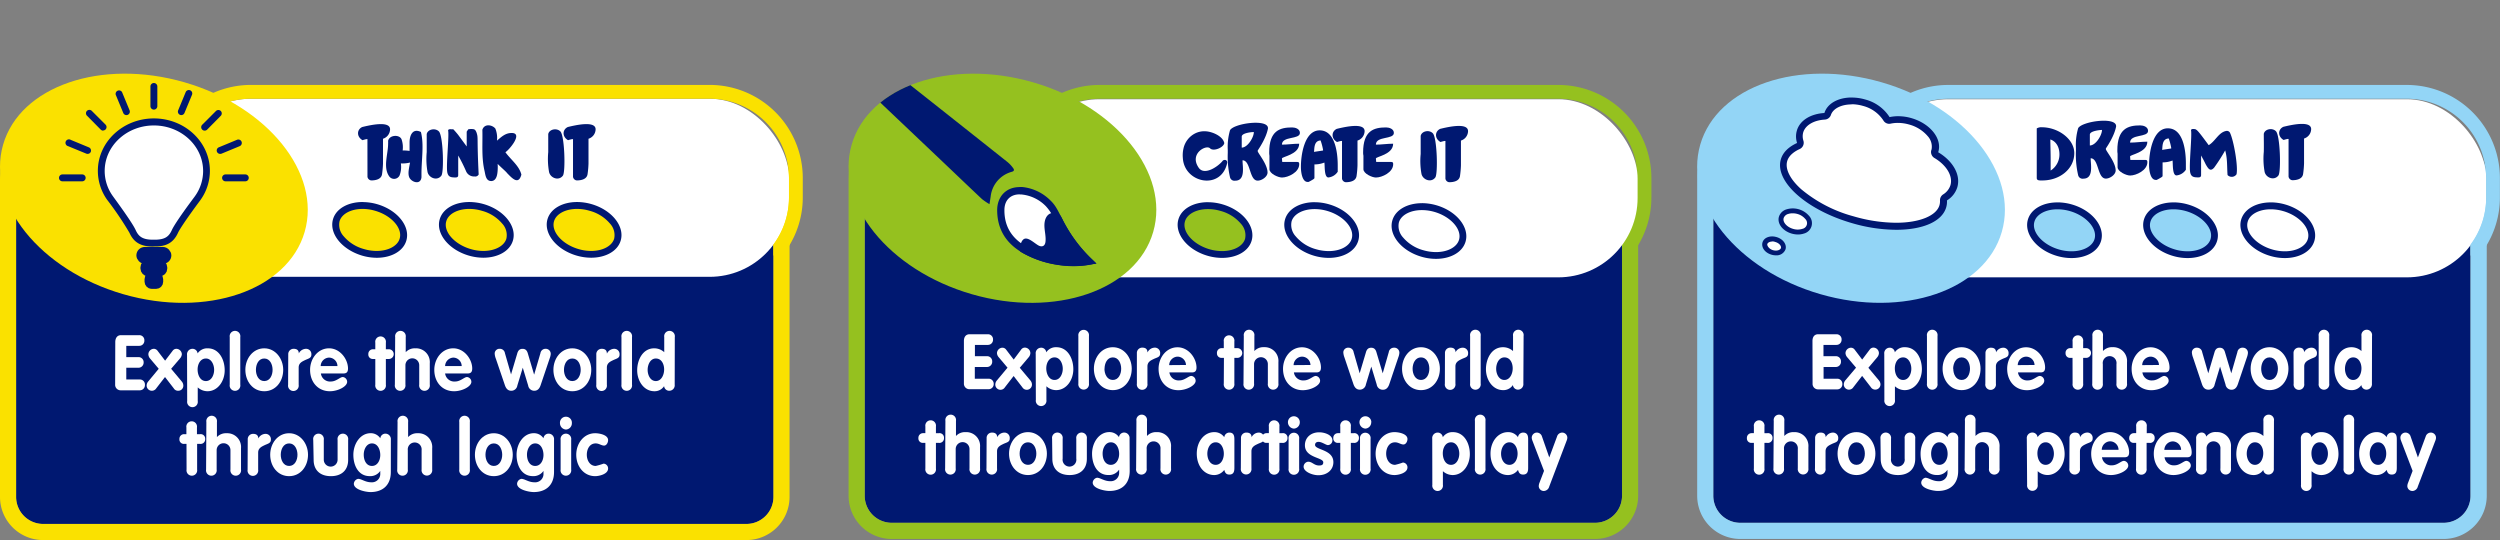 <svg xmlns="http://www.w3.org/2000/svg" xmlns:xlink="http://www.w3.org/1999/xlink" viewBox="0 0 724.55 156.52"><rect x="0" y="0" width="724.55" height="156.52" fill="#808080" stroke="none"/><defs><clipPath id="a" transform="translate(0 21.36)"><ellipse cx="290.54" cy="33.21" rx="31.96" ry="45.49" transform="translate(177.86 303.06) rotate(-73.86)" fill="none"/></clipPath></defs><path d="M216.34,22.69a7.85,7.85,0,0,1,7.82,7.84v92.12a7.84,7.84,0,0,1-7.84,7.84H12.51a7.84,7.84,0,0,1-7.84-7.84V30.48a7.78,7.78,0,0,1,7.78-7.79H216.34" transform="translate(0 21.36)" fill="#001871"/><path d="M216.34,22.69a7.85,7.85,0,0,1,7.82,7.84v92.12a7.84,7.84,0,0,1-7.84,7.84H12.51a7.84,7.84,0,0,1-7.84-7.84V30.48a7.78,7.78,0,0,1,7.78-7.79H216.34m0-4.67H12.51A12.5,12.5,0,0,0,0,30.52v92.14a12.51,12.51,0,0,0,12.51,12.5H216.32a12.51,12.51,0,0,0,12.51-12.51V30.53A12.51,12.51,0,0,0,216.32,18Z" transform="translate(0 21.36)" fill="#fae100"/><path d="M33.41,77.78c0-1.12.53-2,1.65-2h5.28a1.45,1.45,0,0,1,1.5,1.55,1.47,1.47,0,0,1-1.5,1.54H36.6v3.27h3.48a1.47,1.47,0,0,1,1.55,1.54,1.5,1.5,0,0,1-1.55,1.54H36.6v3.4h3.93A1.46,1.46,0,0,1,42,90.22a1.48,1.48,0,0,1-1.51,1.54H35a1.59,1.59,0,0,1-1.63-1.68Z" transform="translate(0 21.36)" fill="#fff"/><path d="M46,85.52l-2.59-3.07A2,2,0,0,1,43,81.29a1.63,1.63,0,0,1,1.57-1.56,1.36,1.36,0,0,1,1.13.62l2.15,2.82L50,80.35a1.36,1.36,0,0,1,1.13-.62,1.63,1.63,0,0,1,1.57,1.56,2,2,0,0,1-.47,1.16L49.6,85.52l3.1,3.71a1.86,1.86,0,0,1,.43,1.1,1.46,1.46,0,0,1-1.51,1.56,1.43,1.43,0,0,1-1.27-.71l-2.53-3.27-2.53,3.27a1.51,1.51,0,0,1-2.79-.85,1.86,1.86,0,0,1,.43-1.1Z" transform="translate(0 21.36)" fill="#fff"/><path d="M54.21,81.52a1.59,1.59,0,0,1,1.53-1.79,1.48,1.48,0,0,1,1.53,1.34,3.34,3.34,0,0,1,2.92-1.48c3.29,0,4.93,3.24,4.93,6.38s-2,6.06-5,6.06a4.24,4.24,0,0,1-2.81-1.12v3.94a1.55,1.55,0,1,1-3.06,0Zm5.47,7.56c1.59,0,2.38-1.75,2.38-3.25s-.79-3.29-2.38-3.29-2.41,1.62-2.41,3.18S58,89.08,59.68,89.08Z" transform="translate(0 21.36)" fill="#fff"/><path d="M66.58,76.33a1.55,1.55,0,1,1,3.06,0V90.11a1.55,1.55,0,1,1-3.06,0Z" transform="translate(0 21.36)" fill="#fff"/><path d="M82.08,85.83c0,3.36-2.19,6.2-5.49,6.2s-5.48-2.84-5.48-6.2,2.25-6.24,5.48-6.24S82.08,82.57,82.08,85.83Zm-7.91,0c0,1.55.76,3.25,2.42,3.25S79,87.38,79,85.83s-.74-3.29-2.42-3.29S74.17,84.29,74.17,85.83Z" transform="translate(0 21.36)" fill="#fff"/><path d="M83.54,81.34a1.54,1.54,0,0,1,1.57-1.61c.81,0,1.49.31,1.49,1.34h0a2.39,2.39,0,0,1,2.15-1.34,1.54,1.54,0,0,1,1.49,1.72c0,1-.92,1.12-1.83,1.56s-1.85.88-1.85,2.15v5a1.55,1.55,0,1,1-3.06,0Z" transform="translate(0 21.36)" fill="#fff"/><path d="M93,86.88a2.67,2.67,0,0,0,2.89,2.33c1.57,0,2.66-1.3,3.46-1.3a1.41,1.41,0,0,1,1.26,1.39c0,1.39-2.72,2.73-5,2.73-3.44,0-5.74-2.64-5.74-6.2,0-3.26,2.26-6.24,5.49-6.24s5.5,3.18,5.5,5.86c0,1-.4,1.43-1.34,1.43Zm4.8-2.14a2.48,2.48,0,0,0-2.44-2.46,2.51,2.51,0,0,0-2.42,2.46Z" transform="translate(0 21.36)" fill="#fff"/><path d="M108.77,82.68h-.68a1.28,1.28,0,0,1-1.34-1.41,1.34,1.34,0,0,1,1.34-1.41h.68V77.94a1.55,1.55,0,1,1,3.06,0v1.92h.87a1.41,1.41,0,1,1,0,2.82h-.87v7.43a1.55,1.55,0,1,1-3.06,0Z" transform="translate(0 21.36)" fill="#fff"/><path d="M114.53,76.33a1.55,1.55,0,1,1,3.06,0v4.38h0a3.55,3.55,0,0,1,2.79-1.12,4,4,0,0,1,4.18,4.34v6.18a1.55,1.55,0,1,1-3.06,0V84.49a2,2,0,1,0-4,0v5.62a1.55,1.55,0,1,1-3.06,0Z" transform="translate(0 21.36)" fill="#fff"/><path d="M129,86.88a2.68,2.68,0,0,0,2.89,2.33c1.58,0,2.66-1.3,3.47-1.3a1.4,1.4,0,0,1,1.25,1.39c0,1.39-2.72,2.73-5,2.73-3.45,0-5.74-2.64-5.74-6.2,0-3.26,2.25-6.24,5.48-6.24s5.51,3.18,5.51,5.86c0,1-.41,1.43-1.34,1.43Zm4.81-2.14a2.48,2.48,0,0,0-2.45-2.46A2.52,2.52,0,0,0,129,84.74Z" transform="translate(0 21.36)" fill="#fff"/><path d="M143.69,82.54a4.45,4.45,0,0,1-.32-1.52,1.39,1.39,0,0,1,1.53-1.29A1.47,1.47,0,0,1,146.34,81l1.77,6.15h0l1.78-6c.24-.88.66-1.41,1.56-1.41s1.31.53,1.55,1.41l1.78,6h.05L156.63,81a1.48,1.48,0,0,1,1.45-1.27,1.45,1.45,0,0,1,1.53,1.56,4.51,4.51,0,0,1-.3,1.21l-2.62,7.76c-.31.94-.85,1.63-1.84,1.63a1.77,1.77,0,0,1-1.77-1.49l-1.57-5.19h0l-1.58,5.19a1.76,1.76,0,0,1-1.76,1.49c-1,0-1.53-.69-1.85-1.63Z" transform="translate(0 21.36)" fill="#fff"/><path d="M171.36,85.83c0,3.36-2.19,6.2-5.49,6.2s-5.48-2.84-5.48-6.2,2.25-6.24,5.48-6.24S171.36,82.57,171.36,85.83Zm-7.91,0c0,1.55.77,3.25,2.42,3.25s2.43-1.7,2.43-3.25-.75-3.29-2.43-3.29S163.45,84.29,163.45,85.83Z" transform="translate(0 21.36)" fill="#fff"/><path d="M172.82,81.34a1.54,1.54,0,0,1,1.58-1.61c.8,0,1.48.31,1.48,1.34h.05a2.38,2.38,0,0,1,2.14-1.34,1.54,1.54,0,0,1,1.49,1.72c0,1-.91,1.12-1.83,1.56s-1.85.88-1.85,2.15v5a1.55,1.55,0,1,1-3.06,0Z" transform="translate(0 21.36)" fill="#fff"/><path d="M180.11,76.33a1.55,1.55,0,1,1,3.06,0V90.11a1.55,1.55,0,1,1-3.06,0Z" transform="translate(0 21.36)" fill="#fff"/><path d="M195.54,90.11A1.58,1.58,0,0,1,194,91.89a1.48,1.48,0,0,1-1.53-1.34,3.26,3.26,0,0,1-2.8,1.48c-3.09,0-5-3-5-6.06s1.64-6.38,4.93-6.38a4.3,4.3,0,0,1,2.91,1.12V76.33a1.55,1.55,0,1,1,3.06,0Zm-5.46-7.57c-1.59,0-2.38,1.77-2.38,3.29s.79,3.25,2.38,3.25,2.4-1.79,2.4-3.36S191.72,82.54,190.08,82.54Z" transform="translate(0 21.36)" fill="#fff"/><path d="M54.05,107.29h-.68A1.28,1.28,0,0,1,52,105.88a1.34,1.34,0,0,1,1.34-1.41h.68v-1.93a1.55,1.55,0,1,1,3.06,0v1.93H58a1.31,1.31,0,0,1,1.47,1.41A1.33,1.33,0,0,1,58,107.29h-.87v7.42a1.55,1.55,0,1,1-3.06,0Z" transform="translate(0 21.36)" fill="#fff"/><path d="M59.81,100.93a1.55,1.55,0,1,1,3.06,0v4.39h0a3.55,3.55,0,0,1,2.79-1.12,4,4,0,0,1,4.19,4.34v6.17a1.55,1.55,0,1,1-3.06,0V109.1a2,2,0,1,0-4,0v5.61a1.55,1.55,0,1,1-3.06,0Z" transform="translate(0 21.36)" fill="#fff"/><path d="M71.8,106a1.54,1.54,0,0,1,1.57-1.62c.81,0,1.49.32,1.49,1.35h0a2.4,2.4,0,0,1,2.15-1.35,1.54,1.54,0,0,1,1.49,1.73c0,1-.92,1.12-1.83,1.56s-1.85.88-1.85,2.15v4.94a1.55,1.55,0,1,1-3.06,0Z" transform="translate(0 21.36)" fill="#fff"/><path d="M89.27,110.44c0,3.36-2.19,6.2-5.48,6.2s-5.48-2.84-5.48-6.2,2.25-6.24,5.48-6.24S89.27,107.18,89.27,110.44Zm-7.9,0c0,1.54.76,3.24,2.42,3.24s2.42-1.7,2.42-3.24-.74-3.29-2.42-3.29S81.37,108.9,81.37,110.44Z" transform="translate(0 21.36)" fill="#fff"/><path d="M90.78,106.12a1.55,1.55,0,1,1,3.06,0v5.75a2,2,0,1,0,4,0v-5.75a1.55,1.55,0,1,1,3.06,0v5.82c0,2.86-1.8,4.7-5,4.7s-5-1.84-5-4.7Z" transform="translate(0 21.36)" fill="#fff"/><path d="M113.27,115.43c0,3.87-2.41,5.82-5.89,5.82-1.26,0-4.83-.65-4.83-2.42a1.55,1.55,0,0,1,1.24-1.41c1,0,2.06,1,3.82,1a2.42,2.42,0,0,0,2.6-2.55v-.76h0a3.44,3.44,0,0,1-3.08,1.52c-3.21,0-4.72-3-4.72-6.18s2-6.26,5-6.26a3.29,3.29,0,0,1,2.81,1.48,1.49,1.49,0,0,1,1.53-1.35,1.6,1.6,0,0,1,1.53,1.79Zm-5.47-8.28c-1.59,0-2.38,1.75-2.38,3.25,0,1.72.79,3.28,2.38,3.28s2.41-1.61,2.41-3.17S109.48,107.15,107.8,107.15Z" transform="translate(0 21.36)" fill="#fff"/><path d="M115.22,100.93a1.55,1.55,0,1,1,3.06,0v4.39h0a3.55,3.55,0,0,1,2.79-1.12,4,4,0,0,1,4.19,4.34v6.17a1.55,1.55,0,1,1-3.07,0V109.1a2,2,0,0,0-2-2.22,2,2,0,0,0-2,2.22v5.61a1.55,1.55,0,1,1-3.06,0Z" transform="translate(0 21.36)" fill="#fff"/><path d="M133.11,100.93a1.55,1.55,0,1,1,3.06,0v13.78a1.55,1.55,0,1,1-3.06,0Z" transform="translate(0 21.36)" fill="#fff"/><path d="M148.61,110.44c0,3.36-2.19,6.2-5.49,6.2s-5.48-2.84-5.48-6.2,2.25-6.24,5.48-6.24S148.61,107.18,148.61,110.44Zm-7.91,0c0,1.54.77,3.24,2.42,3.24s2.43-1.7,2.43-3.24-.75-3.29-2.43-3.29S140.7,108.9,140.7,110.44Z" transform="translate(0 21.36)" fill="#fff"/><path d="M160.57,115.43c0,3.87-2.4,5.82-5.88,5.82-1.26,0-4.83-.65-4.83-2.42a1.55,1.55,0,0,1,1.23-1.41c1,0,2.07,1,3.83,1a2.41,2.41,0,0,0,2.59-2.55v-.76h0a3.46,3.46,0,0,1-3.08,1.52c-3.21,0-4.72-3-4.72-6.18s2-6.26,5-6.26a3.26,3.26,0,0,1,2.8,1.48,1.49,1.49,0,0,1,1.53-1.35,1.59,1.59,0,0,1,1.53,1.79Zm-5.46-8.28c-1.59,0-2.38,1.75-2.38,3.25,0,1.72.79,3.28,2.38,3.28s2.4-1.61,2.4-3.17S156.79,107.15,155.11,107.15Z" transform="translate(0 21.36)" fill="#fff"/><path d="M165.74,101.27a1.81,1.81,0,0,1-1.73,1.86,1.85,1.85,0,0,1-1.72-1.86,1.73,1.73,0,1,1,3.45,0Zm-3.26,4.85a1.55,1.55,0,1,1,3.06,0v8.59a1.55,1.55,0,1,1-3.06,0Z" transform="translate(0 21.36)" fill="#fff"/><path d="M175.07,107.78c-.77,0-1.45-.63-2.43-.63-1.74,0-2.57,1.64-2.57,3.29s.92,3.24,2.57,3.24a16.06,16.06,0,0,0,2.28-.67,1.39,1.39,0,0,1,1.32,1.41c0,1.66-2.64,2.22-3.75,2.22-3.29,0-5.48-2.84-5.48-6.2s2.25-6.24,5.48-6.24c1.22,0,3.75.47,3.75,2C176.24,106.91,175.79,107.78,175.07,107.78Z" transform="translate(0 21.36)" fill="#fff"/><rect x="49.74" y="28.61" width="178.93" height="51.62" rx="23.01" fill="#fff"/><path d="M205.66,7.25a23.08,23.08,0,0,1,23,23v5.6a22.91,22.91,0,0,1-4.51,13.64v3.19l2.58.17,1.3-1.92a26.79,26.79,0,0,0,4.63-15.08v-5.6a27,27,0,0,0-27-27H72.75a27,27,0,0,0-27,27v9.31l4-9.31a23.07,23.07,0,0,1,23-23H205.66" transform="translate(0 21.36)" fill="#fae100"/><ellipse cx="44.6" cy="33.21" rx="31.96" ry="45.49" transform="translate(0.3 88.17) rotate(-73.86)" fill="#fae100"/><rect x="40.76" y="72.81" width="7.67" height="2.41" rx="1.21" fill="#fff" stroke="#001871" stroke-miterlimit="10" stroke-width="2.47"/><rect x="41.94" y="76.45" width="5.3" height="2.41" rx="1.01" fill="#fff" stroke="#001871" stroke-miterlimit="10" stroke-width="2.47"/><rect x="43.13" y="80.08" width="2.93" height="2.41" rx="0.82" fill="#fff" stroke="#001871" stroke-miterlimit="10" stroke-width="2.47"/><path d="M59.84,28.19C59.84,20.34,53,14,44.6,14S29.35,20.34,29.35,28.19a13.48,13.48,0,0,0,2.57,7.89h0v0l.07.09c.68.93,5.43,7.38,6.41,9.52C39.46,48,41,49.1,44.29,49.1h.49c3.24,0,4.84-1.05,5.9-3.35s6.55-9.59,6.55-9.59h0A13.54,13.54,0,0,0,59.84,28.19Z" transform="translate(0 21.36)" fill="#fff"/><path d="M44.29,50.09c-3.49,0-5.52-1.19-6.78-4a94.43,94.43,0,0,0-6.3-9.34l-.1-.12a14.47,14.47,0,0,1-2.75-8.47c0-8.38,7.28-15.2,16.24-15.2s16.23,6.82,16.23,15.2a14.48,14.48,0,0,1-2.71,8.41,1.3,1.3,0,0,1-.1.15c-1.5,2-5.6,7.6-6.44,9.41-1.28,2.78-3.3,4-6.81,3.93ZM32.74,35.53c1,1.38,5.57,7.58,6.57,9.77.81,1.78,1.88,2.81,5,2.81h.49c3.15,0,4.18-1,5-2.78,1-2.22,5.77-8.58,6.56-9.63a.83.83,0,0,1,.08-.12,12.53,12.53,0,0,0,2.43-7.39C58.85,20.9,52.46,15,44.6,15S30.34,20.9,30.34,28.19a12.47,12.47,0,0,0,2.38,7.31Z" transform="translate(0 21.36)" fill="#001871"/><line x1="71.09" y1="51.56" x2="65.37" y2="51.56" fill="#fff"/><path d="M71.09,31.19H65.37a1,1,0,0,1,0-2h5.72a1,1,0,0,1,0,2Z" transform="translate(0 21.36)" fill="#001871"/><line x1="23.82" y1="51.56" x2="18.1" y2="51.56" fill="#fff"/><path d="M23.82,31.19H18.1a1,1,0,1,1,0-2h5.72a1,1,0,0,1,0,2Z" transform="translate(0 21.36)" fill="#001871"/><line x1="69.08" y1="41.42" x2="63.79" y2="43.61" fill="#fff"/><path d="M63.79,23.24a1,1,0,0,1-.91-.61,1,1,0,0,1,.53-1.29l5.29-2.19A1,1,0,0,1,69.46,21l-5.29,2.19A1,1,0,0,1,63.79,23.24Z" transform="translate(0 21.36)" fill="#001871"/><line x1="63.33" y1="32.82" x2="59.29" y2="36.87" fill="#fff"/><path d="M59.29,16.5a1,1,0,0,1-.7-1.69l4-4a1,1,0,0,1,1.4,0,1,1,0,0,1,0,1.39l-4,4.05A1,1,0,0,1,59.29,16.5Z" transform="translate(0 21.36)" fill="#001871"/><line x1="54.74" y1="27.08" x2="52.55" y2="32.37" fill="#fff"/><path d="M52.55,12a1,1,0,0,1-.38-.08,1,1,0,0,1-.54-1.29l2.19-5.29a1,1,0,0,1,1.3-.53,1,1,0,0,1,.53,1.29l-2.19,5.29A1,1,0,0,1,52.55,12Z" transform="translate(0 21.36)" fill="#001871"/><line x1="44.6" y1="25.06" x2="44.6" y2="30.78" fill="#fff"/><path d="M44.6,10.41a1,1,0,0,1-1-1V3.7a1,1,0,1,1,2,0V9.42A1,1,0,0,1,44.6,10.41Z" transform="translate(0 21.36)" fill="#001871"/><line x1="34.45" y1="27.08" x2="36.64" y2="32.37" fill="#fff"/><path d="M36.65,12a1,1,0,0,1-.92-.61L33.54,6.1a1,1,0,0,1,1.83-.76l2.19,5.29A1,1,0,0,1,36.65,12Z" transform="translate(0 21.36)" fill="#001871"/><line x1="25.86" y1="32.82" x2="29.9" y2="36.87" fill="#fff"/><path d="M29.9,16.5a1,1,0,0,1-.7-.29l-4-4.05a1,1,0,0,1,0-1.39,1,1,0,0,1,1.4,0l4,4a1,1,0,0,1-.7,1.69Z" transform="translate(0 21.36)" fill="#001871"/><line x1="20.11" y1="41.42" x2="25.4" y2="43.61" fill="#fff"/><path d="M25.4,23.24a1,1,0,0,1-.38-.07L19.74,21a1,1,0,1,1,.75-1.83l5.29,2.19a1,1,0,0,1,.53,1.29A1,1,0,0,1,25.4,23.24Z" transform="translate(0 21.36)" fill="#001871"/><path d="M140.07,52.36a14.48,14.48,0,0,1-3.93-.57c-5.32-1.55-8.81-5.72-7.77-9.31.75-2.6,3.74-4.28,7.62-4.28a14.46,14.46,0,0,1,3.92.57c5.33,1.55,8.82,5.72,7.78,9.31C146.94,50.68,144,52.36,140.07,52.36Z" transform="translate(0 21.36)" fill="#fae100"/><path d="M136,39.19h0a12.93,12.93,0,0,1,3.66.54,11.63,11.63,0,0,1,5.87,3.69,4.88,4.88,0,0,1,1.23,4.38c-.62,2.13-3.3,3.57-6.67,3.57a12.91,12.91,0,0,1-3.65-.54c-4.72-1.36-8-5.06-7.1-8.07.61-2.13,3.29-3.57,6.66-3.57m0-2c-4.18,0-7.66,1.89-8.56,5-1.2,4.12,2.59,8.83,8.45,10.53a15.29,15.29,0,0,0,4.2.61c4.18,0,7.67-1.89,8.57-5,1.19-4.12-2.59-8.83-8.45-10.53a15.36,15.36,0,0,0-4.21-.61Z" transform="translate(0 21.36)" fill="#001871"/><path d="M171.33,52.36a14.48,14.48,0,0,1-3.93-.57c-5.32-1.55-8.81-5.72-7.78-9.31.76-2.6,3.75-4.28,7.62-4.28a14.48,14.48,0,0,1,3.93.57c5.32,1.55,8.81,5.72,7.78,9.31C178.19,50.68,175.2,52.36,171.33,52.36Z" transform="translate(0 21.36)" fill="#fae100"/><path d="M167.24,39.19h0a12.91,12.91,0,0,1,3.65.54,11.62,11.62,0,0,1,5.88,3.69A4.91,4.91,0,0,1,178,47.8c-.62,2.13-3.3,3.57-6.67,3.57a12.86,12.86,0,0,1-3.65-.54c-4.72-1.36-8-5.06-7.11-8.07.62-2.13,3.3-3.57,6.67-3.57m0-2c-4.18,0-7.67,1.89-8.57,5-1.19,4.12,2.6,8.83,8.46,10.53a15.29,15.29,0,0,0,4.2.61c4.18,0,7.67-1.89,8.57-5,1.19-4.12-2.6-8.83-8.46-10.53a15.29,15.29,0,0,0-4.2-.61Z" transform="translate(0 21.36)" fill="#001871"/><path d="M109.16,52.36a14.46,14.46,0,0,1-3.92-.57c-5.33-1.55-8.82-5.72-7.78-9.31.75-2.6,3.74-4.28,7.62-4.28a14.46,14.46,0,0,1,3.92.57,12.74,12.74,0,0,1,6.38,4,5.82,5.82,0,0,1,1.4,5.28C116,50.68,113,52.36,109.16,52.36Z" transform="translate(0 21.36)" fill="#fae100"/><path d="M105.08,39.19h0a12.91,12.91,0,0,1,3.65.54c4.72,1.36,8,5.06,7.1,8.07-.62,2.13-3.3,3.57-6.67,3.57a12.91,12.91,0,0,1-3.65-.54,11.71,11.71,0,0,1-5.88-3.69,4.9,4.9,0,0,1-1.22-4.38c.62-2.13,3.3-3.57,6.67-3.57m0-2c-4.18,0-7.67,1.89-8.57,5C95.32,46.33,99.1,51,105,52.74a15.29,15.29,0,0,0,4.2.61c4.18,0,7.67-1.89,8.57-5,1.19-4.12-2.59-8.83-8.45-10.53a15.29,15.29,0,0,0-4.2-.61Z" transform="translate(0 21.36)" fill="#001871"/><path d="M106.49,19.12c.12-.21-.13-.25-1.43.15-1.74-1-1.68-3.08-.07-3.82,2.17-.52,8.06-1.9,8.06.67A2.92,2.92,0,0,1,111,18.85c0,1.09,0,6.1,0,7.18a29.19,29.19,0,0,1-.27,3.06c-.2,1.5-1.83,1.84-3.15,1.84a1.24,1.24,0,0,1-1.08-1.05Z" transform="translate(0 21.36)" fill="#001871"/><path d="M118.6,30c-.47-1.18,0-2.82.24-4.25a9.22,9.22,0,0,1-2.66.25,6.91,6.91,0,0,1-.36,3.44,1.75,1.75,0,0,1-3,.34c-1.88-2.6-.34-6.47-.34-9.46a5.91,5.91,0,0,0,0-.85c.35-1.73,3.26-1.93,3.89-.47a7,7,0,0,1,.33,3.24,13.48,13.48,0,0,1,2,.14c0-.79,0-1.62,0-2.49,0-1.79.76-4.23,3.29-3,.94,3.71.16,7.87.16,12.21V30C121.93,32.38,119.18,31.44,118.6,30Z" transform="translate(0 21.36)" fill="#001871"/><path d="M127.19,16.72c1.25,1.21,1.54,11.72.73,12.82-1.18,1.61-3.57.72-4-1a21.28,21.28,0,0,1-.25-5.8c0-1.74,0-3.51,0-5.23C123.94,16.12,126.09,15.63,127.19,16.72Z" transform="translate(0 21.36)" fill="#001871"/><path d="M129.87,16.43c.09-.44.72-.33.94-.33l.54,0c.06,0,1.12,1.21,1.45,1.65l2.46,3.34V16.79l.45-.67a4.32,4.32,0,0,1,.74-.09c1.05,0,1.27.09,1.65,1,.58,1.77.07,1,.63,12.17a1.1,1.1,0,0,1-1.19.58,2.49,2.49,0,0,1-2.41-1.39,45.26,45.26,0,0,0-2.33-4.67v5.68c0,.65-.49.67-.85.67-1.3,0-2.12-.13-2.35-1.68C129.31,26,130.21,17.93,129.87,16.43Z" transform="translate(0 21.36)" fill="#001871"/><path d="M143.56,15.9a7.13,7.13,0,0,1,.47,3.51l.36-.32c1.07-.91,2.21-1.9,3.82-1.9h.27c3,.18-.74,4.72-2,5.57,1.52,2.13,4,3.9,4.63,6.49-.83,3.13-2.73,1-4-.29a4.93,4.93,0,0,1-.33-.38c-.72-.74-1.55-1.43-2.55-2.44a14.37,14.37,0,0,1,0,1.86c-.07,1.09-.27,3-1.77,3.11h-.09c-1.59,0-1.68-1.82-1.94-2.93-.92-3.92-.52-7.81-.63-11.93C140.38,14.4,142.64,14.78,143.56,15.9Z" transform="translate(0 21.36)" fill="#001871"/><path d="M162.4,16.72c1.25,1.21,1.54,11.72.74,12.82-1.19,1.61-3.58.72-4-1a21.28,21.28,0,0,1-.25-5.8c0-1.74,0-3.51,0-5.23C159.15,16.12,161.3,15.63,162.4,16.72Z" transform="translate(0 21.36)" fill="#001871"/><path d="M166.07,19.12c.11-.21-.14-.25-1.44.15-1.74-1-1.67-3.08-.06-3.82,2.17-.52,8.05-1.9,8.05.67a2.92,2.92,0,0,1-2.06,2.73c0,1.09,0,6.1,0,7.18a26.73,26.73,0,0,1-.27,3.06c-.2,1.5-1.83,1.84-3.15,1.84a1.23,1.23,0,0,1-1.07-1.05Z" transform="translate(0 21.36)" fill="#001871"/><path d="M462.28,22.36a7.85,7.85,0,0,1,7.82,7.84v92.13a7.84,7.84,0,0,1-7.84,7.83H258.45a7.84,7.84,0,0,1-7.84-7.83V30.16a7.79,7.79,0,0,1,7.78-7.8H462.28" transform="translate(0 21.36)" fill="#001871"/><path d="M462.28,22.36a7.85,7.85,0,0,1,7.82,7.84v92.13a7.84,7.84,0,0,1-7.84,7.83H258.45a7.84,7.84,0,0,1-7.84-7.83V30.16a7.79,7.79,0,0,1,7.78-7.8H462.28m0-4.67H258.45A12.51,12.51,0,0,0,245.94,30.2v92.13a12.51,12.51,0,0,0,12.51,12.51H462.26a12.51,12.51,0,0,0,12.51-12.51V30.2a12.51,12.51,0,0,0-12.51-12.51Z" transform="translate(0 21.36)" fill="#95c11f"/><path d="M279.36,77.46c0-1.12.53-1.95,1.66-1.95h5.27a1.46,1.46,0,0,1,1.51,1.55,1.48,1.48,0,0,1-1.51,1.54h-3.74v3.27H286a1.48,1.48,0,0,1,1.56,1.54A1.51,1.51,0,0,1,286,85h-3.48v3.4h3.93A1.46,1.46,0,0,1,288,89.9a1.48,1.48,0,0,1-1.51,1.54H281a1.59,1.59,0,0,1-1.64-1.68Z" transform="translate(0 21.36)" fill="#fff"/><path d="M292,85.2l-2.59-3.07a2,2,0,0,1-.47-1.16,1.63,1.63,0,0,1,1.58-1.56,1.36,1.36,0,0,1,1.12.62l2.15,2.82L295.92,80a1.33,1.33,0,0,1,1.12-.62A1.63,1.63,0,0,1,298.62,81a2,2,0,0,1-.47,1.16l-2.6,3.07,3.11,3.71a1.92,1.92,0,0,1,.42,1.1,1.5,1.5,0,0,1-2.78.85l-2.53-3.27-2.53,3.27a1.5,1.5,0,0,1-2.78-.85,1.92,1.92,0,0,1,.42-1.1Z" transform="translate(0 21.36)" fill="#fff"/><path d="M300.17,81.2a1.59,1.59,0,0,1,1.53-1.79,1.48,1.48,0,0,1,1.53,1.34,3.32,3.32,0,0,1,2.91-1.48c3.29,0,4.93,3.24,4.93,6.38s-2,6.06-5,6.06a4.22,4.22,0,0,1-2.8-1.12v3.94a1.55,1.55,0,1,1-3.06,0Zm5.46,7.56c1.59,0,2.38-1.75,2.38-3.25s-.79-3.29-2.38-3.29-2.4,1.61-2.4,3.18S304,88.76,305.63,88.76Z" transform="translate(0 21.36)" fill="#fff"/><path d="M312.53,76a1.55,1.55,0,1,1,3.07,0V89.79a1.55,1.55,0,1,1-3.07,0Z" transform="translate(0 21.36)" fill="#fff"/><path d="M328,85.51c0,3.36-2.19,6.2-5.48,6.2s-5.49-2.84-5.49-6.2,2.25-6.24,5.49-6.24S328,82.25,328,85.51Zm-7.91,0c0,1.55.77,3.25,2.43,3.25s2.42-1.7,2.42-3.25-.75-3.29-2.42-3.29S320.12,84,320.12,85.51Z" transform="translate(0 21.36)" fill="#fff"/><path d="M329.49,81a1.54,1.54,0,0,1,1.58-1.61c.8,0,1.48.31,1.48,1.34h.05a2.38,2.38,0,0,1,2.14-1.34,1.53,1.53,0,0,1,1.49,1.72c0,1.05-.91,1.12-1.83,1.56s-1.85.88-1.85,2.15v5a1.55,1.55,0,1,1-3.06,0Z" transform="translate(0 21.36)" fill="#fff"/><path d="M338.91,86.56a2.68,2.68,0,0,0,2.89,2.33c1.58,0,2.66-1.3,3.47-1.3A1.4,1.4,0,0,1,346.52,89c0,1.39-2.72,2.73-5,2.73-3.45,0-5.74-2.64-5.74-6.2,0-3.26,2.25-6.24,5.48-6.24s5.51,3.18,5.51,5.86c0,1-.41,1.43-1.34,1.43Zm4.81-2.14A2.48,2.48,0,0,0,341.27,82a2.52,2.52,0,0,0-2.42,2.46Z" transform="translate(0 21.36)" fill="#fff"/><path d="M354.72,82.36H354A1.28,1.28,0,0,1,352.7,81,1.34,1.34,0,0,1,354,79.54h.68V77.62a1.55,1.55,0,1,1,3.06,0v1.92h.88a1.41,1.41,0,1,1,0,2.82h-.88v7.43a1.55,1.55,0,1,1-3.06,0Z" transform="translate(0 21.36)" fill="#fff"/><path d="M360.48,76a1.55,1.55,0,1,1,3.06,0v4.38h0a3.52,3.52,0,0,1,2.78-1.12,4,4,0,0,1,4.19,4.34v6.18a1.55,1.55,0,1,1-3.06,0V84.17a2,2,0,1,0-4,0v5.62a1.55,1.55,0,1,1-3.06,0Z" transform="translate(0 21.36)" fill="#fff"/><path d="M375,86.56a2.67,2.67,0,0,0,2.89,2.33c1.57,0,2.65-1.3,3.46-1.3A1.41,1.41,0,0,1,382.59,89c0,1.39-2.72,2.73-5,2.73-3.44,0-5.74-2.64-5.74-6.2,0-3.26,2.26-6.24,5.49-6.24s5.5,3.18,5.5,5.86c0,1-.4,1.43-1.34,1.43Zm4.8-2.14A2.48,2.48,0,0,0,377.34,82a2.53,2.53,0,0,0-2.43,2.46Z" transform="translate(0 21.36)" fill="#fff"/><path d="M389.64,82.22a4.7,4.7,0,0,1-.32-1.52,1.4,1.4,0,0,1,1.53-1.29,1.48,1.48,0,0,1,1.45,1.27l1.76,6.15h0l1.79-6c.23-.88.66-1.41,1.55-1.41s1.32.53,1.55,1.41l1.79,6h0l1.76-6.15A1.48,1.48,0,0,1,404,79.41,1.45,1.45,0,0,1,405.56,81a4.51,4.51,0,0,1-.3,1.21l-2.61,7.76c-.32.94-.85,1.63-1.85,1.63A1.77,1.77,0,0,1,399,90.08l-1.57-5.19h0l-1.57,5.19a1.77,1.77,0,0,1-1.77,1.49c-1,0-1.53-.69-1.85-1.63Z" transform="translate(0 21.36)" fill="#fff"/><path d="M417.31,85.51c0,3.36-2.19,6.2-5.48,6.2s-5.49-2.84-5.49-6.2,2.26-6.24,5.49-6.24S417.31,82.25,417.31,85.51Zm-7.91,0c0,1.55.77,3.25,2.43,3.25s2.42-1.7,2.42-3.25-.74-3.29-2.42-3.29S409.4,84,409.4,85.51Z" transform="translate(0 21.36)" fill="#fff"/><path d="M418.78,81a1.53,1.53,0,0,1,1.57-1.61c.81,0,1.49.31,1.49,1.34h0A2.38,2.38,0,0,1,424,79.41a1.53,1.53,0,0,1,1.48,1.72c0,1.05-.91,1.12-1.82,1.56s-1.85.88-1.85,2.15v5a1.55,1.55,0,1,1-3.06,0Z" transform="translate(0 21.36)" fill="#fff"/><path d="M426.07,76a1.55,1.55,0,1,1,3.06,0V89.79a1.55,1.55,0,1,1-3.06,0Z" transform="translate(0 21.36)" fill="#fff"/><path d="M441.5,89.79A1.59,1.59,0,0,1,440,91.57a1.48,1.48,0,0,1-1.53-1.34,3.29,3.29,0,0,1-2.81,1.48c-3.08,0-5-3-5-6.06s1.64-6.38,4.93-6.38a4.31,4.31,0,0,1,2.92,1.12V76a1.55,1.55,0,1,1,3.06,0ZM436,82.22c-1.59,0-2.38,1.77-2.38,3.29s.79,3.25,2.38,3.25,2.41-1.79,2.41-3.36S437.67,82.22,436,82.22Z" transform="translate(0 21.36)" fill="#fff"/><path d="M268.19,107h-.68a1.28,1.28,0,0,1-1.34-1.41,1.34,1.34,0,0,1,1.34-1.41h.68v-1.93a1.55,1.55,0,1,1,3.06,0v1.93h.87a1.31,1.31,0,0,1,1.47,1.41,1.33,1.33,0,0,1-1.47,1.41h-.87v7.42a1.55,1.55,0,1,1-3.06,0Z" transform="translate(0 21.36)" fill="#fff"/><path d="M274,100.61a1.55,1.55,0,1,1,3.06,0V105h0a3.55,3.55,0,0,1,2.79-1.12,4,4,0,0,1,4.19,4.34v6.17a1.55,1.55,0,1,1-3.06,0v-5.61a2,2,0,1,0-4,0v5.61a1.55,1.55,0,1,1-3.06,0Z" transform="translate(0 21.36)" fill="#fff"/><path d="M285.94,105.62a1.54,1.54,0,0,1,1.57-1.61c.81,0,1.49.32,1.49,1.35h0a2.4,2.4,0,0,1,2.15-1.35,1.54,1.54,0,0,1,1.49,1.73c0,1.05-.92,1.12-1.83,1.56s-1.85.87-1.85,2.15v4.94a1.55,1.55,0,1,1-3.06,0Z" transform="translate(0 21.36)" fill="#fff"/><path d="M303.41,110.12c0,3.36-2.19,6.2-5.48,6.2s-5.49-2.84-5.49-6.2,2.26-6.24,5.49-6.24S303.41,106.86,303.41,110.12Zm-7.9,0c0,1.54.76,3.24,2.42,3.24s2.42-1.7,2.42-3.24-.74-3.29-2.42-3.29S295.51,108.58,295.51,110.12Z" transform="translate(0 21.36)" fill="#fff"/><path d="M304.92,105.8a1.55,1.55,0,1,1,3.06,0v5.75a2,2,0,1,0,3.95,0V105.8a1.55,1.55,0,1,1,3.06,0v5.82c0,2.86-1.8,4.7-5,4.7s-5-1.84-5-4.7Z" transform="translate(0 21.36)" fill="#fff"/><path d="M327.41,115.11c0,3.87-2.41,5.82-5.89,5.82-1.26,0-4.83-.65-4.83-2.42a1.55,1.55,0,0,1,1.24-1.41c1,0,2.06,1,3.82,1a2.42,2.42,0,0,0,2.6-2.55v-.76h-.05a3.44,3.44,0,0,1-3.08,1.52c-3.21,0-4.72-3-4.72-6.18s2-6.26,5-6.26a3.29,3.29,0,0,1,2.81,1.48,1.49,1.49,0,0,1,1.53-1.35,1.6,1.6,0,0,1,1.53,1.79Zm-5.47-8.28c-1.59,0-2.38,1.75-2.38,3.25,0,1.72.79,3.28,2.38,3.28s2.41-1.61,2.41-3.17S323.62,106.83,321.94,106.83Z" transform="translate(0 21.36)" fill="#fff"/><path d="M329.36,100.61a1.55,1.55,0,1,1,3.06,0V105h0a3.55,3.55,0,0,1,2.79-1.12,4,4,0,0,1,4.18,4.34v6.17a1.55,1.55,0,1,1-3.06,0v-5.61a2,2,0,0,0-2-2.22,2,2,0,0,0-2,2.22v5.61a1.55,1.55,0,1,1-3.06,0Z" transform="translate(0 21.36)" fill="#fff"/><path d="M357.75,114.08c0,.83,0,2.1-1.46,2.1-.9,0-1.26-.51-1.47-1.36a3.61,3.61,0,0,1-2.91,1.5c-2.87,0-5.06-2.57-5.06-6.2s2.25-6.24,5.06-6.24a3.44,3.44,0,0,1,2.91,1.48,1.48,1.48,0,0,1,1.47-1.35c1.46,0,1.46,1.28,1.46,2.11Zm-5.42-.72c1.6,0,2.36-1.7,2.36-3.24s-.74-3.29-2.36-3.29-2.42,1.75-2.42,3.29S350.68,113.36,352.33,113.36Z" transform="translate(0 21.36)" fill="#fff"/><path d="M359.66,105.62a1.54,1.54,0,0,1,1.58-1.61c.81,0,1.49.32,1.49,1.35h0a2.39,2.39,0,0,1,2.14-1.35,1.54,1.54,0,0,1,1.49,1.73c0,1.05-.91,1.12-1.83,1.56s-1.84.87-1.84,2.15v4.94a1.55,1.55,0,1,1-3.07,0Z" transform="translate(0 21.36)" fill="#fff"/><path d="M367.74,107h-.68a1.28,1.28,0,0,1-1.34-1.41,1.34,1.34,0,0,1,1.34-1.41h.68v-1.93a1.55,1.55,0,1,1,3.06,0v1.93h.87a1.31,1.31,0,0,1,1.47,1.41,1.33,1.33,0,0,1-1.47,1.41h-.87v7.42a1.55,1.55,0,1,1-3.06,0Z" transform="translate(0 21.36)" fill="#fff"/><path d="M376.71,101a1.81,1.81,0,0,1-1.72,1.86,1.85,1.85,0,0,1-1.72-1.86,1.72,1.72,0,1,1,3.44,0Zm-3.25,4.85a1.55,1.55,0,1,1,3.06,0v8.59a1.55,1.55,0,1,1-3.06,0Z" transform="translate(0 21.36)" fill="#fff"/><path d="M384.87,107.64c-.57,0-1.74-.94-2.74-.94-.55,0-1,.27-1,.89,0,1.5,5.31,1.28,5.31,5,0,2.14-1.72,3.78-4.36,3.78-1.72,0-4.27-1-4.27-2.49a1.49,1.49,0,0,1,1.32-1.43c1.19,0,1.72,1.1,3.17,1.1.93,0,1.21-.31,1.21-.92,0-1.47-5.32-1.25-5.32-4.94,0-2.24,1.73-3.76,4.15-3.76,1.51,0,3.82.74,3.82,2.33A1.37,1.37,0,0,1,384.87,107.64Z" transform="translate(0 21.36)" fill="#fff"/><path d="M388.44,107h-.68a1.28,1.28,0,0,1-1.34-1.41,1.34,1.34,0,0,1,1.34-1.41h.68v-1.93a1.55,1.55,0,1,1,3.06,0v1.93h.87a1.31,1.31,0,0,1,1.47,1.41,1.33,1.33,0,0,1-1.47,1.41h-.87v7.42a1.55,1.55,0,1,1-3.06,0Z" transform="translate(0 21.36)" fill="#fff"/><path d="M397.41,101a1.81,1.81,0,0,1-1.72,1.86A1.85,1.85,0,0,1,394,101a1.72,1.72,0,1,1,3.44,0Zm-3.25,4.85a1.55,1.55,0,1,1,3.06,0v8.59a1.55,1.55,0,1,1-3.06,0Z" transform="translate(0 21.36)" fill="#fff"/><path d="M406.74,107.46c-.77,0-1.45-.63-2.42-.63-1.75,0-2.58,1.64-2.58,3.29s.92,3.24,2.58,3.24a16.27,16.27,0,0,0,2.27-.67,1.39,1.39,0,0,1,1.32,1.41c0,1.66-2.64,2.22-3.74,2.22-3.3,0-5.49-2.84-5.49-6.2s2.26-6.24,5.49-6.24c1.21,0,3.74.47,3.74,2C407.91,106.59,407.46,107.46,406.74,107.46Z" transform="translate(0 21.36)" fill="#fff"/><path d="M415.09,105.8a1.6,1.6,0,0,1,1.53-1.79,1.49,1.49,0,0,1,1.53,1.35,3.32,3.32,0,0,1,2.91-1.48c3.3,0,4.93,3.24,4.93,6.37s-1.95,6.07-5,6.07a4.24,4.24,0,0,1-2.81-1.12v3.94a1.55,1.55,0,1,1-3.06,0Zm5.46,7.56c1.6,0,2.38-1.74,2.38-3.24s-.78-3.29-2.38-3.29-2.4,1.61-2.4,3.18S418.87,113.36,420.55,113.36Z" transform="translate(0 21.36)" fill="#fff"/><path d="M427.46,100.61a1.55,1.55,0,1,1,3.06,0v13.78a1.55,1.55,0,1,1-3.06,0Z" transform="translate(0 21.36)" fill="#fff"/><path d="M442.89,114.08c0,.83,0,2.1-1.47,2.1-.89,0-1.25-.51-1.47-1.36a3.6,3.6,0,0,1-2.91,1.5c-2.87,0-5.06-2.57-5.06-6.2s2.26-6.24,5.06-6.24a3.42,3.42,0,0,1,2.91,1.48,1.49,1.49,0,0,1,1.47-1.35c1.47,0,1.47,1.28,1.47,2.11Zm-5.42-.72c1.59,0,2.36-1.7,2.36-3.24s-.75-3.29-2.36-3.29-2.43,1.75-2.43,3.29S435.81,113.36,437.47,113.36Z" transform="translate(0 21.36)" fill="#fff"/><path d="M444.08,106.23a2.28,2.28,0,0,1-.15-.83,1.51,1.51,0,0,1,1.44-1.39,1.56,1.56,0,0,1,1.53,1.15l2.11,6.06,2.25-6.06a1.58,1.58,0,0,1,1.53-1.15,1.51,1.51,0,0,1,1.45,1.39,2.09,2.09,0,0,1-.15.83L449,119.65a1.7,1.7,0,0,1-1.45,1.28,1.45,1.45,0,0,1-1.59-1.39,2.76,2.76,0,0,1,.19-.94l1.34-3.49Z" transform="translate(0 21.36)" fill="#fff"/><path d="M451.6,7.25a23.08,23.08,0,0,1,23,23v5.6A22.91,22.91,0,0,1,470.1,49.5v3.19l2.58.17,1.3-1.92a26.79,26.79,0,0,0,4.63-15.08v-5.6a27,27,0,0,0-27-27H318.69a27,27,0,0,0-27,27v9.31l4-9.31a23.07,23.07,0,0,1,23-23H451.6" transform="translate(0 21.36)" fill="#95c11f"/><rect x="295.68" y="28.76" width="178.93" height="51.62" rx="23.01" fill="#fff"/><g clip-path="url(#a)"><ellipse cx="290.54" cy="33.21" rx="31.96" ry="45.49" transform="translate(177.86 324.42) rotate(-73.86)" fill="#95c11f"/><path d="M311.2,54.75a29.82,29.82,0,0,1-4.54-.36,28.66,28.66,0,0,1-9.33-3.09c-4.91-2.67-7.29-6.51-7.25-11.73,0-3.4,2.17-5.6,5.46-5.6l.56,0a12.36,12.36,0,0,1,7.73,3.66,14.12,14.12,0,0,1,2.69,4.12c.15.31.31.63.47.93a42.44,42.44,0,0,0,8.44,11.56l.13.12a25.12,25.12,0,0,1-4.35.37Z" transform="translate(0 21.36)" fill="#fff"/><path d="M295.54,35H296a11.35,11.35,0,0,1,7.09,3.38,13.15,13.15,0,0,1,2.46,3.82l.48.95a45.08,45.08,0,0,0,7.24,10.42c-.69.06-1.38.09-2.08.09a29,29,0,0,1-4.39-.35,27.46,27.46,0,0,1-9-3c-4.54-2.46-6.73-6-6.7-10.8,0-2.8,1.71-4.54,4.41-4.54m0-2.11c-3.94,0-6.48,2.76-6.51,6.64,0,5.8,2.78,9.94,7.8,12.66a29.4,29.4,0,0,0,9.67,3.21,31.14,31.14,0,0,0,4.71.37,26.65,26.65,0,0,0,5.67-.6c.23-.05.47-.07.91-.13l-1.64-1.57a41.79,41.79,0,0,1-8.23-11.28c-1-1.87-1.79-3.84-3.36-5.33a13.41,13.41,0,0,0-8.38-4l-.64,0Z" transform="translate(0 21.36)" fill="#001871"/><path d="M284.58,36.32c-3.79-3.56-7.54-7.16-11.31-10.74L247.69,1.31c-5.67-5.39-11.32-10.79-17-16.17a7.47,7.47,0,0,1-2.17-3.06,2.51,2.51,0,0,1,2.5-3.44A5.33,5.33,0,0,1,234.29-20L261.1,1.14Q276.57,13.36,292,25.61a9.14,9.14,0,0,1,1.68,1.83c.37.53.15.84-.47,1a8.35,8.35,0,0,0-6.09,7.13c-.1.66-.2,1.32-.35,2.24A18.37,18.37,0,0,1,284.58,36.32Z" transform="translate(0 21.36)" fill="#001871"/><path d="M295.66,51.54c0-1.07,0-2.58.83-3.41,1.28-1.32,3.63,1.45,4.87,1.82,1,.3,1.53-.29,1.64-1.23.23-1.93-.58-3.94-.21-5.88.49-2.57,2.68-3.25,4.62-1.64l.51,1a41.79,41.79,0,0,0,8.23,11.28l1.64,1.57c-.44.06-.68.08-.91.13a27.89,27.89,0,0,1-10.38.23,29.4,29.4,0,0,1-9.67-3.21c-.4-.21-.79-.44-1.17-.68Z" transform="translate(0 21.36)" fill="#001871"/><ellipse cx="290.54" cy="33.21" rx="31.96" ry="45.49" transform="translate(177.86 324.42) rotate(-73.86)" fill="none"/></g><path d="M385.09,52.4a14.1,14.1,0,0,1-3.93-.57,12.71,12.71,0,0,1-6.37-4,5.85,5.85,0,0,1-1.41-5.27c.76-2.6,3.75-4.28,7.62-4.28a14.1,14.1,0,0,1,3.93.57c5.32,1.54,8.81,5.71,7.77,9.3C392,50.72,389,52.4,385.09,52.4Z" transform="translate(0 21.36)" fill="#fff"/><path d="M381,39.24h0a12.89,12.89,0,0,1,3.65.53c4.72,1.36,8,5.06,7.1,8.07-.61,2.14-3.29,3.57-6.66,3.57a13.21,13.21,0,0,1-3.65-.53,11.63,11.63,0,0,1-5.88-3.7,4.9,4.9,0,0,1-1.23-4.38c.62-2.13,3.3-3.56,6.67-3.56m0-2c-4.18,0-7.67,1.88-8.57,5-1.19,4.12,2.6,8.83,8.46,10.53a15.29,15.29,0,0,0,4.2.61c4.18,0,7.67-1.88,8.57-5,1.19-4.11-2.6-8.83-8.46-10.52a14.92,14.92,0,0,0-4.2-.61Z" transform="translate(0 21.36)" fill="#001871"/><path d="M354.18,52.4a14.1,14.1,0,0,1-3.93-.57c-5.32-1.54-8.81-5.72-7.78-9.3.76-2.6,3.75-4.28,7.62-4.28a14.1,14.1,0,0,1,3.93.57c5.33,1.54,8.82,5.71,7.78,9.3C361.05,50.72,358.05,52.4,354.18,52.4Z" transform="translate(0 21.36)" fill="#95c11f"/><path d="M350.09,39.24h0a12.84,12.84,0,0,1,3.65.53,11.69,11.69,0,0,1,5.88,3.69,4.91,4.91,0,0,1,1.23,4.38c-.62,2.14-3.3,3.57-6.67,3.57a13.26,13.26,0,0,1-3.65-.53c-4.72-1.37-8-5.07-7.1-8.08.61-2.13,3.29-3.56,6.66-3.56m0-2c-4.18,0-7.67,1.88-8.57,5-1.19,4.12,2.6,8.83,8.46,10.53a15.29,15.29,0,0,0,4.2.61c4.18,0,7.67-1.88,8.57-5,1.19-4.11-2.6-8.83-8.46-10.52a14.92,14.92,0,0,0-4.2-.61Z" transform="translate(0 21.36)" fill="#001871"/><path d="M416.18,52.69a14.08,14.08,0,0,1-3.92-.57,12.66,12.66,0,0,1-6.38-4,5.83,5.83,0,0,1-1.4-5.28c.75-2.6,3.74-4.28,7.62-4.28a14.08,14.08,0,0,1,3.92.57c5.33,1.54,8.82,5.71,7.78,9.3C423.05,51,420.06,52.69,416.18,52.69Z" transform="translate(0 21.36)" fill="#fff"/><path d="M412.1,39.53h0a13.26,13.26,0,0,1,3.65.53c4.72,1.37,8,5.07,7.1,8.08-.62,2.13-3.3,3.56-6.67,3.56a13.26,13.26,0,0,1-3.65-.53,11.77,11.77,0,0,1-5.88-3.69,4.9,4.9,0,0,1-1.22-4.38c.62-2.14,3.3-3.57,6.67-3.57m0-2c-4.18,0-7.67,1.88-8.57,5-1.19,4.11,2.59,8.83,8.45,10.52a14.92,14.92,0,0,0,4.2.61c4.18,0,7.67-1.88,8.57-5,1.19-4.12-2.59-8.83-8.45-10.53a15.29,15.29,0,0,0-4.2-.61Z" transform="translate(0 21.36)" fill="#001871"/><path d="M350.7,21.63c-1.14-1.16-6.13,1.57-3.28,5.64,1.7,2.42,5.83-.53,7-2.1.56-.38,1.25-.16,1.27.58-1.67,8.19-12.5,6-12.88-1.34a8.73,8.73,0,0,1,.2-2.8,6.44,6.44,0,0,1,3.33-4.29,5.93,5.93,0,0,1,3.05-.63c1.94.09,5,1.39,5.43,3.4C354.71,21.34,351.71,22.66,350.7,21.63Z" transform="translate(0 21.36)" fill="#001871"/><path d="M364.51,22.26s0,.11,0,.18c0,.54,2.85,3.78,2.85,6.2,0,1.23-1.68,2.35-2.85,2.35-2.5,0-2-5.89-4.4-5.89,0,1.81.91,5.91-2.13,5.91a1.32,1.32,0,0,1-1.5-1,26.45,26.45,0,0,1-.65-7v-.92a17.43,17.43,0,0,1,.65-5.7c1.08-2,11-3.38,11-.63v.16C367.37,16.36,367.06,18.46,364.51,22.26Zm-4.63-4v3.16c1.72,0,3.51-3,3.51-4.5C362.78,16.89,359.88,17.18,359.88,18.23Z" transform="translate(0 21.36)" fill="#001871"/><path d="M367.84,22.8c0-6.29,3.09-7.23,6.64-7.23.9,0,2.26.41,2.26,1.59,0,2-5.21.83-5.21,3.4,1.68,0,3.27-.27,5-.27v0c0,3.17-5,3.73-5,4.29,0,.22.09.87.09,1H376c.51,0,.54.29.54.67,0,2.32-3.22,3.84-5,3.84-1.12,0-3.63-1.14-3.63-2.41V23.78C367.84,23.42,367.84,23.11,367.84,22.8Z" transform="translate(0 21.36)" fill="#001871"/><path d="M382.47,16.42c4.45,0,5.23,6.38,5.23,10.16,0,.29,0,1.59,0,1.83a3.67,3.67,0,0,1-2.7,1.66c-1.28,0-1-3.47-1.17-4.32a7.69,7.69,0,0,1-2.88.54v4a1.7,1.7,0,0,1-.27.27,14.05,14.05,0,0,1-1.43.81l-.27,0c-1.63,0-1.95-3-1.95-4.27C377,23.71,378,16.42,382.47,16.42Zm-1.66,6.24,2.64-.4,0-.18a15.84,15.84,0,0,0-.72-2.73C380.61,19.44,381,22.13,380.81,22.66Z" transform="translate(0 21.36)" fill="#001871"/><path d="M388.94,19.64c.11-.2-.14-.24-1.44.16-1.74-1-1.67-3.09-.06-3.82,2.17-.52,8.05-1.91,8.05.67a2.92,2.92,0,0,1-2.06,2.73c0,1.09,0,6.1,0,7.18a26.93,26.93,0,0,1-.27,3.06c-.2,1.5-1.83,1.83-3.15,1.83a1.22,1.22,0,0,1-1.07-1.05Z" transform="translate(0 21.36)" fill="#001871"/><path d="M395.06,22.8c0-6.29,3.09-7.23,6.65-7.23.89,0,2.26.41,2.26,1.59,0,2-5.21.83-5.21,3.4,1.67,0,3.26-.27,5-.27v0c0,3.17-5,3.73-5,4.29,0,.22.09.87.09,1h4.38c.52,0,.54.29.54.67,0,2.32-3.22,3.84-5,3.84-1.12,0-3.62-1.14-3.62-2.41V23.78C395.06,23.42,395.06,23.11,395.06,22.8Z" transform="translate(0 21.36)" fill="#001871"/><path d="M415.24,17.25c1.26,1.21,1.55,11.72.74,12.82-1.18,1.61-3.58.71-4-1a20.8,20.8,0,0,1-.24-5.79c0-1.75,0-3.51,0-5.23C412,16.65,414.15,16.15,415.24,17.25Z" transform="translate(0 21.36)" fill="#001871"/><path d="M418.91,19.64c.11-.2-.13-.24-1.43.16-1.74-1-1.68-3.09-.07-3.82,2.17-.52,8.06-1.91,8.06.67a2.92,2.92,0,0,1-2.06,2.73c0,1.09,0,6.1,0,7.18a29.43,29.43,0,0,1-.27,3.06c-.2,1.5-1.83,1.83-3.15,1.83a1.23,1.23,0,0,1-1.08-1.05Z" transform="translate(0 21.36)" fill="#001871"/><path d="M708.21,22.36A7.85,7.85,0,0,1,716,30.2v92.13a7.83,7.83,0,0,1-7.83,7.83H504.39a7.84,7.84,0,0,1-7.84-7.83V30.16a7.79,7.79,0,0,1,7.78-7.8H708.21" transform="translate(0 21.36)" fill="#001871"/><path d="M708.21,22.36A7.85,7.85,0,0,1,716,30.2v92.13a7.83,7.83,0,0,1-7.83,7.83H504.39a7.84,7.84,0,0,1-7.84-7.83V30.16a7.79,7.79,0,0,1,7.78-7.8H708.21m0-4.67H504.39A12.51,12.51,0,0,0,491.88,30.2v92.13a12.51,12.51,0,0,0,12.51,12.51H708.2a12.51,12.51,0,0,0,12.51-12.51V30.2A12.51,12.51,0,0,0,708.2,17.69Z" transform="translate(0 21.36)" fill="#93d5f6"/><path d="M525.29,77.46c0-1.12.53-1.95,1.66-1.95h5.27a1.46,1.46,0,0,1,1.51,1.55,1.48,1.48,0,0,1-1.51,1.54h-3.74v3.27H532a1.47,1.47,0,0,1,1.55,1.54A1.5,1.5,0,0,1,532,85h-3.49v3.4h3.93a1.46,1.46,0,0,1,1.51,1.55,1.48,1.48,0,0,1-1.51,1.54h-5.48a1.59,1.59,0,0,1-1.64-1.68Z" transform="translate(0 21.36)" fill="#fff"/><path d="M537.92,85.2l-2.6-3.07a2,2,0,0,1-.46-1.16,1.63,1.63,0,0,1,1.57-1.56,1.36,1.36,0,0,1,1.13.62l2.14,2.82L541.85,80a1.36,1.36,0,0,1,1.13-.62A1.63,1.63,0,0,1,544.55,81a2,2,0,0,1-.47,1.16l-2.59,3.07,3.1,3.71A1.86,1.86,0,0,1,545,90a1.51,1.51,0,0,1-2.79.85l-2.53-3.27-2.53,3.27a1.5,1.5,0,0,1-2.78-.85,1.92,1.92,0,0,1,.42-1.1Z" transform="translate(0 21.36)" fill="#fff"/><path d="M546.1,81.2a1.59,1.59,0,0,1,1.53-1.79,1.48,1.48,0,0,1,1.53,1.34,3.32,3.32,0,0,1,2.91-1.48c3.3,0,4.93,3.24,4.93,6.38s-2,6.06-5,6.06a4.24,4.24,0,0,1-2.81-1.12v3.94a1.55,1.55,0,1,1-3.06,0Zm5.46,7.56c1.6,0,2.38-1.75,2.38-3.25s-.78-3.29-2.38-3.29-2.4,1.61-2.4,3.18S549.88,88.76,551.56,88.76Z" transform="translate(0 21.36)" fill="#fff"/><path d="M558.47,76a1.55,1.55,0,1,1,3.06,0V89.79a1.55,1.55,0,1,1-3.06,0Z" transform="translate(0 21.36)" fill="#fff"/><path d="M574,85.51c0,3.36-2.19,6.2-5.48,6.2S563,88.87,563,85.51s2.26-6.24,5.49-6.24S574,82.25,574,85.51Zm-7.9,0c0,1.55.76,3.25,2.42,3.25s2.42-1.7,2.42-3.25-.74-3.29-2.42-3.29S566.06,84,566.06,85.51Z" transform="translate(0 21.36)" fill="#fff"/><path d="M575.43,81A1.53,1.53,0,0,1,577,79.41c.81,0,1.49.31,1.49,1.34h0a2.38,2.38,0,0,1,2.15-1.34,1.53,1.53,0,0,1,1.48,1.72c0,1.05-.91,1.12-1.82,1.56s-1.85.88-1.85,2.15v5a1.55,1.55,0,1,1-3.06,0Z" transform="translate(0 21.36)" fill="#fff"/><path d="M584.85,86.56a2.67,2.67,0,0,0,2.89,2.33c1.57,0,2.65-1.3,3.46-1.3A1.41,1.41,0,0,1,592.46,89c0,1.39-2.73,2.73-5,2.73-3.44,0-5.74-2.64-5.74-6.2,0-3.26,2.25-6.24,5.48-6.24s5.51,3.18,5.51,5.86c0,1-.4,1.43-1.34,1.43Zm4.8-2.14A2.48,2.48,0,0,0,587.2,82a2.52,2.52,0,0,0-2.42,2.46Z" transform="translate(0 21.36)" fill="#fff"/><path d="M600.66,82.36H600A1.28,1.28,0,0,1,598.64,81,1.34,1.34,0,0,1,600,79.54h.68V77.62a1.55,1.55,0,1,1,3.06,0v1.92h.87a1.41,1.41,0,1,1,0,2.82h-.87v7.43a1.55,1.55,0,1,1-3.06,0Z" transform="translate(0 21.36)" fill="#fff"/><path d="M606.42,76a1.55,1.55,0,1,1,3.06,0v4.38h0a3.55,3.55,0,0,1,2.78-1.12,4,4,0,0,1,4.19,4.34v6.18a1.55,1.55,0,1,1-3.06,0V84.17a2,2,0,1,0-3.95,0v5.62a1.55,1.55,0,1,1-3.06,0Z" transform="translate(0 21.36)" fill="#fff"/><path d="M620.91,86.56a2.67,2.67,0,0,0,2.89,2.33c1.57,0,2.66-1.3,3.46-1.3A1.41,1.41,0,0,1,628.52,89c0,1.39-2.72,2.73-5,2.73-3.44,0-5.73-2.64-5.73-6.2,0-3.26,2.25-6.24,5.48-6.24s5.5,3.18,5.5,5.86c0,1-.4,1.43-1.34,1.43Zm4.8-2.14A2.48,2.48,0,0,0,623.27,82a2.52,2.52,0,0,0-2.42,2.46Z" transform="translate(0 21.36)" fill="#fff"/><path d="M635.57,82.22a4.7,4.7,0,0,1-.32-1.52,1.4,1.4,0,0,1,1.53-1.29,1.48,1.48,0,0,1,1.45,1.27L640,86.83h0l1.78-6c.24-.88.66-1.41,1.55-1.41s1.32.53,1.55,1.41l1.79,6h0l1.77-6.15A1.47,1.47,0,0,1,650,79.41,1.45,1.45,0,0,1,651.49,81a4.85,4.85,0,0,1-.29,1.21l-2.62,7.76c-.32.94-.85,1.63-1.85,1.63A1.76,1.76,0,0,1,645,90.08l-1.58-5.19h0l-1.57,5.19A1.77,1.77,0,0,1,640,91.57c-1,0-1.53-.69-1.84-1.63Z" transform="translate(0 21.36)" fill="#fff"/><path d="M663.24,85.51c0,3.36-2.18,6.2-5.48,6.2s-5.48-2.84-5.48-6.2,2.25-6.24,5.48-6.24S663.24,82.25,663.24,85.51Zm-7.9,0c0,1.55.76,3.25,2.42,3.25s2.42-1.7,2.42-3.25-.74-3.29-2.42-3.29S655.34,84,655.34,85.51Z" transform="translate(0 21.36)" fill="#fff"/><path d="M664.71,81a1.54,1.54,0,0,1,1.57-1.61c.81,0,1.49.31,1.49,1.34h0A2.39,2.39,0,0,1,670,79.41a1.54,1.54,0,0,1,1.49,1.72c0,1.05-.92,1.12-1.83,1.56s-1.85.88-1.85,2.15v5a1.55,1.55,0,1,1-3.06,0Z" transform="translate(0 21.36)" fill="#fff"/><path d="M672,76a1.55,1.55,0,1,1,3.06,0V89.79a1.55,1.55,0,1,1-3.06,0Z" transform="translate(0 21.36)" fill="#fff"/><path d="M687.43,89.79a1.59,1.59,0,0,1-1.53,1.78,1.48,1.48,0,0,1-1.53-1.34,3.29,3.29,0,0,1-2.81,1.48c-3.08,0-5-3-5-6.06s1.63-6.38,4.93-6.38a4.3,4.3,0,0,1,2.91,1.12V76a1.55,1.55,0,1,1,3.06,0ZM682,82.22c-1.6,0-2.38,1.77-2.38,3.29s.78,3.25,2.38,3.25,2.4-1.79,2.4-3.36S683.6,82.22,682,82.22Z" transform="translate(0 21.36)" fill="#fff"/><path d="M508.31,107h-.68a1.28,1.28,0,0,1-1.34-1.41,1.34,1.34,0,0,1,1.34-1.41h.68v-1.93a1.55,1.55,0,1,1,3.06,0v1.93h.87a1.31,1.31,0,0,1,1.47,1.41,1.33,1.33,0,0,1-1.47,1.41h-.87v7.42a1.55,1.55,0,1,1-3.06,0Z" transform="translate(0 21.36)" fill="#fff"/><path d="M514.07,100.61a1.55,1.55,0,1,1,3.06,0V105h0a3.55,3.55,0,0,1,2.79-1.12,4,4,0,0,1,4.19,4.34v6.17a1.55,1.55,0,1,1-3.07,0v-5.61a2,2,0,0,0-2-2.22,2,2,0,0,0-2,2.22v5.61a1.55,1.55,0,1,1-3.06,0Z" transform="translate(0 21.36)" fill="#fff"/><path d="M526.06,105.62a1.54,1.54,0,0,1,1.57-1.61c.81,0,1.49.32,1.49,1.35h0a2.39,2.39,0,0,1,2.15-1.35,1.54,1.54,0,0,1,1.48,1.73c0,1.05-.91,1.12-1.82,1.56s-1.85.87-1.85,2.15v4.94a1.55,1.55,0,1,1-3.06,0Z" transform="translate(0 21.36)" fill="#fff"/><path d="M543.53,110.12c0,3.36-2.19,6.2-5.48,6.2s-5.49-2.84-5.49-6.2,2.26-6.24,5.49-6.24S543.53,106.86,543.53,110.12Zm-7.91,0c0,1.54.77,3.24,2.43,3.24s2.42-1.7,2.42-3.24-.74-3.29-2.42-3.29S535.62,108.58,535.62,110.12Z" transform="translate(0 21.36)" fill="#fff"/><path d="M545,105.8a1.55,1.55,0,1,1,3.06,0v5.75a2,2,0,1,0,3.95,0V105.8a1.55,1.55,0,1,1,3.06,0v5.82c0,2.86-1.8,4.7-5,4.7s-5-1.84-5-4.7Z" transform="translate(0 21.36)" fill="#fff"/><path d="M567.52,115.11c0,3.87-2.4,5.82-5.88,5.82-1.26,0-4.83-.65-4.83-2.42A1.55,1.55,0,0,1,558,117.1c1,0,2.07,1,3.83,1a2.41,2.41,0,0,0,2.59-2.55v-.76h0a3.46,3.46,0,0,1-3.08,1.52c-3.21,0-4.72-3-4.72-6.18s2-6.26,5-6.26a3.26,3.26,0,0,1,2.8,1.48A1.5,1.5,0,0,1,566,104a1.59,1.59,0,0,1,1.53,1.79Zm-5.46-8.28c-1.59,0-2.38,1.75-2.38,3.25,0,1.72.79,3.28,2.38,3.28s2.4-1.61,2.4-3.17S563.74,106.83,562.06,106.83Z" transform="translate(0 21.36)" fill="#fff"/><path d="M569.48,100.61a1.55,1.55,0,1,1,3.06,0V105h0a3.55,3.55,0,0,1,2.79-1.12,4,4,0,0,1,4.18,4.34v6.17a1.55,1.55,0,1,1-3.06,0v-5.61a2,2,0,1,0-4,0v5.61a1.55,1.55,0,1,1-3.06,0Z" transform="translate(0 21.36)" fill="#fff"/><path d="M587.41,105.8A1.6,1.6,0,0,1,589,104a1.5,1.5,0,0,1,1.53,1.35,3.32,3.32,0,0,1,2.91-1.48c3.29,0,4.93,3.24,4.93,6.37s-2,6.07-5,6.07a4.22,4.22,0,0,1-2.8-1.12v3.94a1.55,1.55,0,1,1-3.07,0Zm5.47,7.56c1.59,0,2.38-1.74,2.38-3.24s-.79-3.29-2.38-3.29-2.4,1.61-2.4,3.18S591.2,113.36,592.88,113.36Z" transform="translate(0 21.36)" fill="#fff"/><path d="M599.78,105.62a1.54,1.54,0,0,1,1.58-1.61c.8,0,1.48.32,1.48,1.35h0A2.39,2.39,0,0,1,605,104a1.54,1.54,0,0,1,1.49,1.73c0,1.05-.91,1.12-1.83,1.56s-1.85.87-1.85,2.15v4.94a1.55,1.55,0,1,1-3.06,0Z" transform="translate(0 21.36)" fill="#fff"/><path d="M609.2,111.17a2.68,2.68,0,0,0,2.89,2.33c1.58,0,2.66-1.3,3.47-1.3a1.39,1.39,0,0,1,1.25,1.39c0,1.38-2.72,2.73-5,2.73-3.45,0-5.74-2.64-5.74-6.2,0-3.26,2.25-6.24,5.48-6.24s5.51,3.18,5.51,5.86c0,1-.41,1.43-1.34,1.43ZM614,109a2.49,2.49,0,0,0-2.45-2.46,2.52,2.52,0,0,0-2.42,2.46Z" transform="translate(0 21.36)" fill="#fff"/><path d="M619.11,107h-.68a1.28,1.28,0,0,1-1.34-1.41,1.34,1.34,0,0,1,1.34-1.41h.68v-1.93a1.55,1.55,0,1,1,3.06,0v1.93H623a1.31,1.31,0,0,1,1.46,1.41A1.32,1.32,0,0,1,623,107h-.87v7.42a1.55,1.55,0,1,1-3.06,0Z" transform="translate(0 21.36)" fill="#fff"/><path d="M627.33,111.17a2.67,2.67,0,0,0,2.89,2.33c1.57,0,2.66-1.3,3.47-1.3a1.4,1.4,0,0,1,1.25,1.39c0,1.38-2.72,2.73-5,2.73-3.44,0-5.73-2.64-5.73-6.2,0-3.26,2.25-6.24,5.48-6.24s5.5,3.18,5.5,5.86c0,1-.4,1.43-1.33,1.43Zm4.8-2.15a2.49,2.49,0,0,0-2.44-2.46,2.52,2.52,0,0,0-2.42,2.46Z" transform="translate(0 21.36)" fill="#fff"/><path d="M636.49,105.8A1.6,1.6,0,0,1,638,104a1.3,1.3,0,0,1,1.4,1.19,3.26,3.26,0,0,1,3-1.32,4,4,0,0,1,4.18,4.34v6.17a1.55,1.55,0,1,1-3.06,0v-5.61a2,2,0,0,0-2-2.22,2,2,0,0,0-2,2.22v5.61a1.55,1.55,0,1,1-3.06,0Z" transform="translate(0 21.36)" fill="#fff"/><path d="M659,114.39a1.59,1.59,0,0,1-1.53,1.79,1.48,1.48,0,0,1-1.53-1.34,3.29,3.29,0,0,1-2.81,1.48c-3.08,0-5-3-5-6.07s1.64-6.37,4.93-6.37a4.31,4.31,0,0,1,2.92,1.12v-4.39a1.55,1.55,0,1,1,3.06,0Zm-5.47-7.56c-1.59,0-2.38,1.77-2.38,3.29s.79,3.24,2.38,3.24,2.41-1.78,2.41-3.35S655.15,106.83,653.51,106.83Z" transform="translate(0 21.36)" fill="#fff"/><path d="M666.84,105.8a1.59,1.59,0,0,1,1.53-1.79,1.49,1.49,0,0,1,1.53,1.35,3.32,3.32,0,0,1,2.91-1.48c3.29,0,4.93,3.24,4.93,6.37s-2,6.07-5,6.07a4.24,4.24,0,0,1-2.8-1.12v3.94a1.55,1.55,0,1,1-3.06,0Zm5.46,7.56c1.59,0,2.38-1.74,2.38-3.24s-.79-3.29-2.38-3.29-2.4,1.61-2.4,3.18S670.62,113.36,672.3,113.36Z" transform="translate(0 21.36)" fill="#fff"/><path d="M679.21,100.61a1.55,1.55,0,1,1,3.06,0v13.78a1.55,1.55,0,1,1-3.06,0Z" transform="translate(0 21.36)" fill="#fff"/><path d="M694.64,114.08c0,.83,0,2.1-1.47,2.1-.89,0-1.25-.51-1.47-1.36a3.6,3.6,0,0,1-2.91,1.5c-2.87,0-5.06-2.57-5.06-6.2s2.26-6.24,5.06-6.24a3.42,3.42,0,0,1,2.91,1.48,1.49,1.49,0,0,1,1.47-1.35c1.47,0,1.47,1.28,1.47,2.11Zm-5.42-.72c1.59,0,2.36-1.7,2.36-3.24s-.75-3.29-2.36-3.29-2.43,1.75-2.43,3.29S687.56,113.36,689.22,113.36Z" transform="translate(0 21.36)" fill="#fff"/><path d="M695.82,106.23a2.52,2.52,0,0,1-.14-.83,1.5,1.5,0,0,1,1.44-1.39,1.56,1.56,0,0,1,1.53,1.15l2.11,6.06,2.25-6.06a1.57,1.57,0,0,1,1.53-1.15A1.5,1.5,0,0,1,706,105.4a2.09,2.09,0,0,1-.14.83l-5.13,13.42a1.67,1.67,0,0,1-1.44,1.28,1.46,1.46,0,0,1-1.6-1.39,2.78,2.78,0,0,1,.2-.94l1.33-3.49Z" transform="translate(0 21.36)" fill="#fff"/><rect x="541.62" y="28.76" width="178.93" height="51.62" rx="23.01" fill="#fff"/><ellipse cx="536.48" cy="33.21" rx="31.96" ry="45.49" transform="translate(355.43 560.66) rotate(-73.86)" fill="#93d5f6"/><path d="M697.54,7.25a23.08,23.08,0,0,1,23,23v5.6A22.86,22.86,0,0,1,716,49.5v3.19l2.59.17,1.3-1.92a26.79,26.79,0,0,0,4.63-15.08v-5.6a27,27,0,0,0-27-27H564.63a27,27,0,0,0-27,27v9.31l4-9.31a23.07,23.07,0,0,1,23-23H697.54" transform="translate(0 21.36)" fill="#93d5f6"/><path d="M549.51,44.22A45.78,45.78,0,0,1,537,42.33c-6.26-1.81-11.79-4.67-15.58-8.07-3.6-3.22-5.15-6.47-4.37-9.17.62-2.14,2.61-3.43,4.17-4.13a1,1,0,0,0,.53-1.2,5.17,5.17,0,0,1-.07-3c.73-2.52,3.46-4.22,7.14-4.46a1,1,0,0,0,.88-.69c.73-2.3,3.45-3.79,6.93-3.79a12.83,12.83,0,0,1,3.59.52,11.11,11.11,0,0,1,6.5,4.65,1,1,0,0,0,.86.5l.2,0a10.71,10.71,0,0,1,2.29-.24,12.66,12.66,0,0,1,3.58.52,11.56,11.56,0,0,1,5.84,3.69,5.3,5.3,0,0,1,1.28,4.8l0,.14a1,1,0,0,0,.44,1.15c3.94,2.33,6,6,5.1,9a6,6,0,0,1-2.55,3.27,1,1,0,0,0-.44.87,5.14,5.14,0,0,1-.19,1.68c-1,3.59-6.22,5.81-13.54,5.81Z" transform="translate(0 21.36)" fill="#fff"/><path d="M536.6,8.85a12,12,0,0,1,3.32.48,10.05,10.05,0,0,1,5.91,4.2,1.94,1.94,0,0,0,2.13.94,10,10,0,0,1,2.08-.21,11.82,11.82,0,0,1,3.3.48,10.77,10.77,0,0,1,5.35,3.36,4.51,4.51,0,0,1,1.12,3.84l-.06.16a2,2,0,0,0,.87,2.32c3.55,2.1,5.42,5.27,4.66,7.89A4.91,4.91,0,0,1,563.14,35a2,2,0,0,0-.89,1.75,4.27,4.27,0,0,1-.15,1.36c-.89,3.09-5.84,5.09-12.59,5.09a44.9,44.9,0,0,1-12.26-1.85,39.8,39.8,0,0,1-15.2-7.85c-3.25-2.91-4.74-5.89-4.08-8.17.52-1.77,2.26-2.88,3.63-3.5a2,2,0,0,0,1.07-2.39,4.2,4.2,0,0,1-.07-2.4c.6-2.07,3-3.54,6.25-3.74A2,2,0,0,0,530.62,12c.58-1.86,3-3.1,6-3.1m0-2c-3.81,0-7,1.69-7.87,4.49-4,.25-7.16,2.14-8,5.16a6.07,6.07,0,0,0,.08,3.53c-2.44,1.11-4.12,2.71-4.71,4.76-1.84,6.37,7.39,14.64,20.63,18.47a46.52,46.52,0,0,0,12.81,1.93c7.55,0,13.28-2.32,14.49-6.52a5.89,5.89,0,0,0,.22-2,6.84,6.84,0,0,0,3-3.82c1.05-3.62-1.32-7.64-5.55-10.14a1.15,1.15,0,0,0,.06-.17c1.1-3.8-2.39-8.15-7.8-9.71a13.85,13.85,0,0,0-3.85-.56,11.74,11.74,0,0,0-2.49.26,12,12,0,0,0-7.08-5.11,14,14,0,0,0-3.87-.56Z" transform="translate(0 21.36)" fill="#001871"/><ellipse cx="520.3" cy="42.82" rx="2.96" ry="4.21" transform="translate(334.52 552.06) rotate(-73.86)" fill="#fff"/><path d="M521.08,46.6a6.64,6.64,0,0,1-1.8-.26c-2.65-.77-4.28-2.92-3.71-4.89a3.27,3.27,0,0,1,2.22-2.14,6.22,6.22,0,0,1,6.5,1.88,3.1,3.1,0,0,1-1.49,5.14A5.39,5.39,0,0,1,521.08,46.6Zm-1.57-6.14a4,4,0,0,0-1.26.19,1.92,1.92,0,0,0-1.31,1.19c-.34,1.17.91,2.61,2.73,3.13a4.42,4.42,0,0,0,2.67,0,1.69,1.69,0,0,0,.84-2.9,4.52,4.52,0,0,0-2.26-1.42A5,5,0,0,0,519.51,40.46Z" transform="translate(0 21.36)" fill="#001871"/><ellipse cx="514.15" cy="49.9" rx="1.94" ry="2.77" transform="translate(323.27 551.27) rotate(-73.86)" fill="#fff"/><path d="M514.67,52.64a4.33,4.33,0,0,1-1.26-.19c-1.88-.54-3-2.08-2.61-3.52s2.21-2.13,4.08-1.58,3,2.09,2.61,3.52A2.76,2.76,0,0,1,514.67,52.64Zm-1-4c-.77,0-1.35.32-1.47.74s.47,1.42,1.63,1.76,2.16-.06,2.32-.62-.47-1.42-1.63-1.75A3,3,0,0,0,513.64,48.59Z" transform="translate(0 21.36)" fill="#001871"/><path d="M600.37,52.46a14.08,14.08,0,0,1-3.92-.57,12.66,12.66,0,0,1-6.38-4,5.83,5.83,0,0,1-1.4-5.28c.75-2.6,3.74-4.28,7.62-4.28a14.08,14.08,0,0,1,3.92.57c5.33,1.54,8.82,5.72,7.78,9.3C607.24,50.78,604.25,52.46,600.37,52.46Z" transform="translate(0 21.36)" fill="#93d5f6"/><path d="M596.29,39.3h0a13.26,13.26,0,0,1,3.65.53c4.72,1.37,8,5.07,7.1,8.08-.62,2.13-3.3,3.56-6.67,3.56a12.89,12.89,0,0,1-3.65-.53c-4.72-1.36-8-5.06-7.1-8.07.62-2.14,3.3-3.57,6.67-3.57m0-2c-4.18,0-7.67,1.88-8.57,5-1.19,4.11,2.59,8.83,8.45,10.52a14.92,14.92,0,0,0,4.2.61c4.18,0,7.67-1.88,8.57-5,1.19-4.12-2.59-8.83-8.45-10.53a15.29,15.29,0,0,0-4.2-.61Z" transform="translate(0 21.36)" fill="#001871"/><path d="M662.19,52.46a14.1,14.1,0,0,1-3.93-.57,12.63,12.63,0,0,1-6.37-4,5.83,5.83,0,0,1-1.4-5.28c.75-2.6,3.74-4.28,7.61-4.28a14.1,14.1,0,0,1,3.93.57c5.33,1.54,8.82,5.72,7.78,9.3C669.06,50.78,666.07,52.46,662.19,52.46Z" transform="translate(0 21.36)" fill="#fff"/><path d="M658.1,39.3h0a13.21,13.21,0,0,1,3.65.53c4.73,1.37,8,5.07,7.11,8.08-.62,2.13-3.3,3.56-6.67,3.56a12.89,12.89,0,0,1-3.65-.53c-4.72-1.36-8-5.06-7.1-8.07.61-2.14,3.29-3.57,6.66-3.57m0-2c-4.18,0-7.66,1.88-8.57,5-1.19,4.11,2.6,8.83,8.46,10.52a14.92,14.92,0,0,0,4.2.61c4.18,0,7.67-1.88,8.57-5,1.19-4.12-2.59-8.83-8.46-10.53a15.29,15.29,0,0,0-4.2-.61Z" transform="translate(0 21.36)" fill="#001871"/><path d="M634,52.46a14.1,14.1,0,0,1-3.93-.57,12.66,12.66,0,0,1-6.38-4,5.86,5.86,0,0,1-1.4-5.28c.75-2.6,3.74-4.28,7.62-4.28a14,14,0,0,1,3.92.57c5.33,1.54,8.82,5.72,7.78,9.3C640.87,50.78,637.88,52.46,634,52.46Z" transform="translate(0 21.36)" fill="#93d5f6"/><path d="M629.92,39.3h0a13.26,13.26,0,0,1,3.65.53c4.72,1.37,8,5.07,7.1,8.08-.61,2.13-3.29,3.56-6.67,3.56a12.89,12.89,0,0,1-3.65-.53c-4.72-1.36-8-5.06-7.1-8.07.62-2.14,3.3-3.57,6.67-3.57m0-2c-4.18,0-7.67,1.88-8.57,5-1.19,4.11,2.59,8.83,8.45,10.52a15,15,0,0,0,4.2.61c4.19,0,7.67-1.88,8.57-5,1.2-4.12-2.59-8.83-8.45-10.53a15.29,15.29,0,0,0-4.2-.61Z" transform="translate(0 21.36)" fill="#001871"/><path d="M601.17,23c0,4.67-4.28,7.94-9.24,7.94h-.34c-.62,0-1.3,0-1.3-.72V15.86a2.46,2.46,0,0,1,1.41-.34C596.58,15.52,601.17,19,601.17,23Zm-6.85,1.92v.4c0,.43,0,2.35,0,2.75a5.53,5.53,0,0,0,2.55-4.67c0-2.4-1.18-3.89-2.64-4.34C594.25,21.38,594.32,22.84,594.32,24.94Z" transform="translate(0 21.36)" fill="#001871"/><path d="M610.32,21.67s0,.12,0,.18c0,.54,2.84,3.78,2.84,6.2,0,1.23-1.67,2.35-2.84,2.35-2.5,0-2-5.89-4.4-5.89,0,1.82.91,5.91-2.13,5.91a1.32,1.32,0,0,1-1.5-1,26.56,26.56,0,0,1-.65-7v-.92a17.43,17.43,0,0,1,.65-5.7c1.08-2,11-3.38,11-.63v.16C613.18,15.77,612.87,17.87,610.32,21.67Zm-4.64-4V20.8c1.73,0,3.52-3,3.52-4.5C608.59,16.3,605.68,16.6,605.68,17.65Z" transform="translate(0 21.36)" fill="#001871"/><path d="M613.65,22.21c0-6.29,3.09-7.23,6.64-7.23.9,0,2.26.41,2.26,1.59,0,2-5.21.83-5.21,3.4,1.68,0,3.27-.27,5-.27v0c0,3.17-5,3.73-5,4.29,0,.23.08.87.08,1h4.39c.51,0,.54.29.54.67,0,2.33-3.23,3.85-5,3.85-1.12,0-3.63-1.14-3.63-2.42V23.19C613.65,22.84,613.65,22.52,613.65,22.21Z" transform="translate(0 21.36)" fill="#001871"/><path d="M628.28,15.83c4.45,0,5.23,6.38,5.23,10.16,0,.29,0,1.59,0,1.84a3.69,3.69,0,0,1-2.71,1.65c-1.27,0-1-3.47-1.16-4.32a7.69,7.69,0,0,1-2.88.54v4a1.37,1.37,0,0,1-.27.27,14.05,14.05,0,0,1-1.43.81l-.27,0c-1.64,0-1.95-3-1.95-4.27C622.82,23.13,623.81,15.83,628.28,15.83Zm-1.66,6.25,2.64-.41,0-.18a15.72,15.72,0,0,0-.72-2.72C626.42,18.85,626.8,21.54,626.62,22.08Z" transform="translate(0 21.36)" fill="#001871"/><path d="M635,16.37c.09-.45.72-.33.94-.33.69,0,1.19.64,3.62,3.91l.56.76C642,19.64,643,17,645.17,16.6a1,1,0,0,1,1.14.55c1.07,2.26,2.39,9.76,1.88,12a1.67,1.67,0,0,1-2.6.22c-.2-2.73,0-4.65-.69-7.14a50.73,50.73,0,0,1-3.2,5c-1.07,1.18-1.63.47-2.46-1-.58-1.21-.67-1.32-1.32-2.53v5.68c0,.65-.49.67-.85.67-1.3,0-2.12-.13-2.35-1.68C634.43,25.9,635.33,17.87,635,16.37Z" transform="translate(0 21.36)" fill="#001871"/><path d="M659.6,16.66c1.25,1.21,1.54,11.72.74,12.82-1.19,1.61-3.58.72-4-1a21.28,21.28,0,0,1-.25-5.8c.05-1.74,0-3.51,0-5.23C656.35,16.06,658.5,15.57,659.6,16.66Z" transform="translate(0 21.36)" fill="#001871"/><path d="M663.27,19.06c.11-.21-.14-.25-1.43.15-1.75-1-1.68-3.08-.07-3.82,2.17-.52,8.05-1.9,8.05.67a2.92,2.92,0,0,1-2.06,2.73c0,1.09,0,6.1,0,7.18a26.73,26.73,0,0,1-.27,3.06c-.2,1.5-1.83,1.84-3.15,1.84a1.24,1.24,0,0,1-1.07-1.05Z" transform="translate(0 21.36)" fill="#001871"/></svg>
